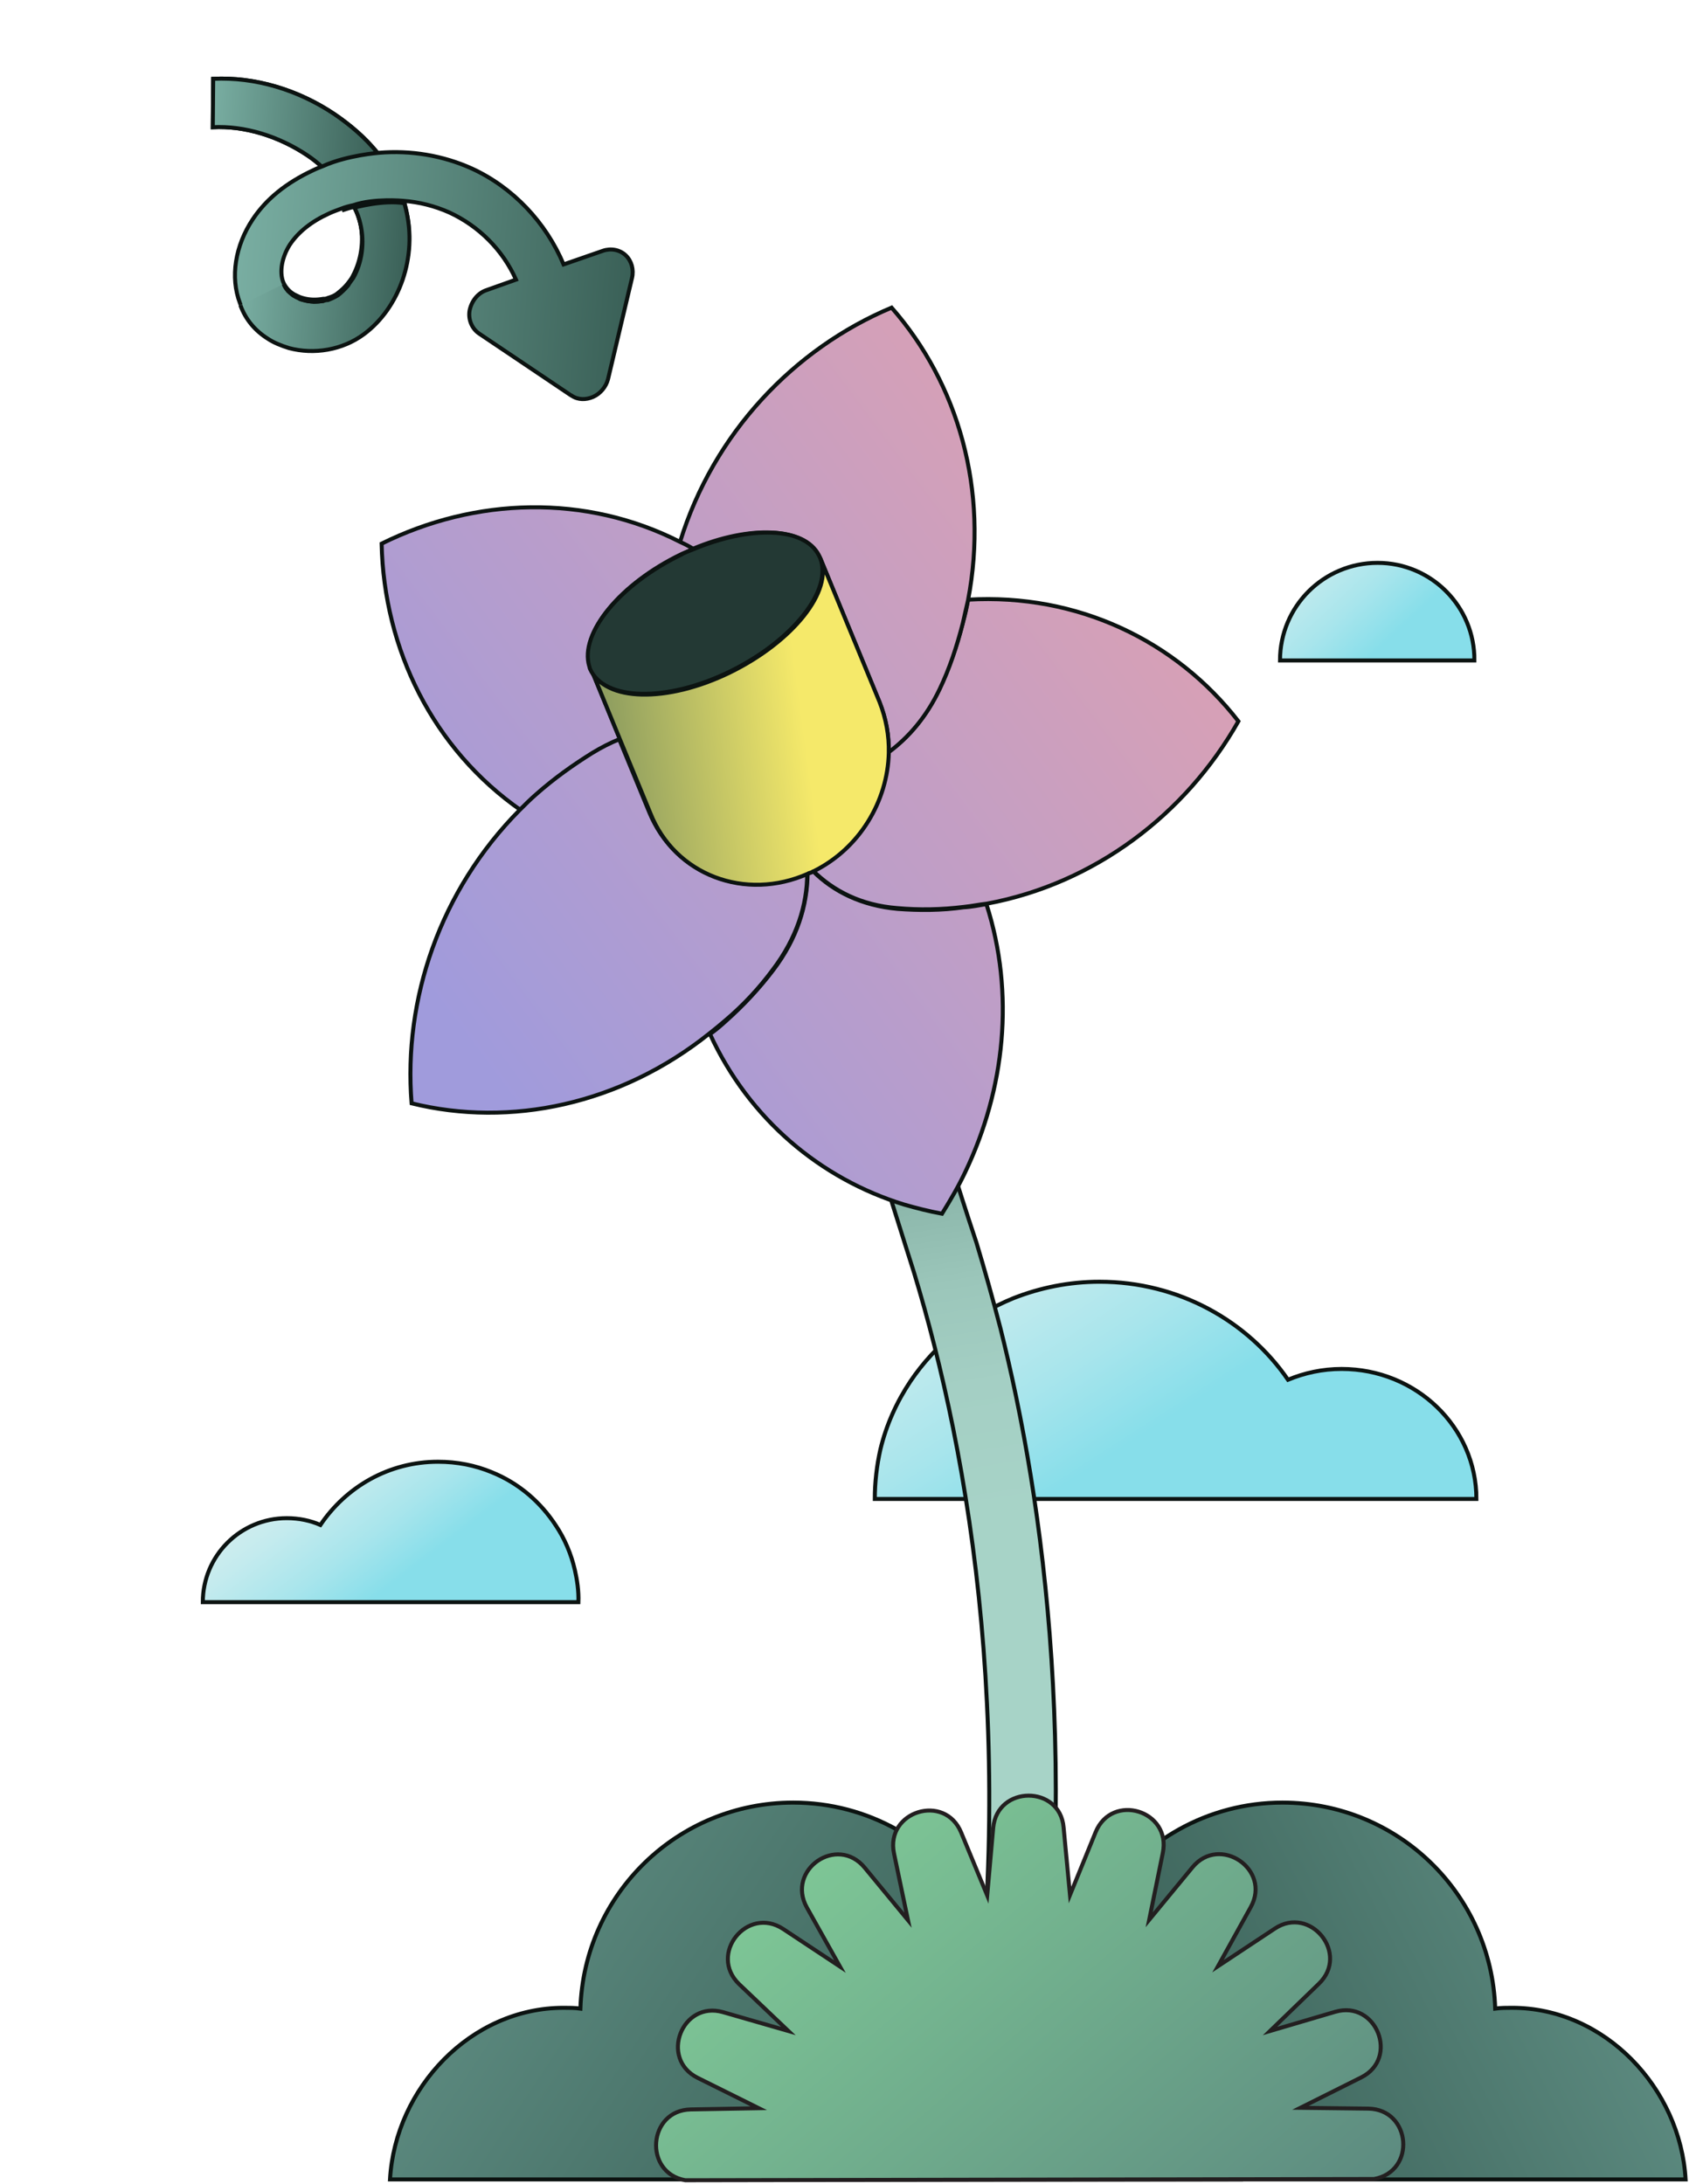 <?xml version="1.0" encoding="UTF-8"?>
<svg xmlns="http://www.w3.org/2000/svg" xmlns:xlink="http://www.w3.org/1999/xlink" version="1.1" id="Calque_1" x="0px" y="0px" viewBox="0 0 424 545.9" style="enable-background:new 0 0 424 545.9;" xml:space="preserve">
<style type="text/css">
	.st0{fill:url(#SVGID_1_);stroke:#0C1311;stroke-miterlimit:10;}
	.st1{fill:url(#SVGID_00000028284779598512673630000007550522456434360747_);stroke:#0C1311;stroke-miterlimit:10;}
	.st2{fill:url(#SVGID_00000081628002626356154380000005091392936164736675_);stroke:#0C1311;stroke-miterlimit:10;}
	.st3{fill:url(#SVGID_00000085224662876889675160000011256273119391837834_);stroke:#0C1311;stroke-miterlimit:10;}
	.st4{fill:url(#SVGID_00000128483706919519231420000007401121842688598665_);stroke:#0C1311;stroke-miterlimit:10;}
	.st5{fill:url(#SVGID_00000029759852474512152400000004722275792454594703_);stroke:#0C1311;stroke-miterlimit:10;}
	.st6{fill:url(#SVGID_00000034802401836829189720000009096162939442276736_);stroke:#0C1311;stroke-miterlimit:10;}
	.st7{fill:url(#SVGID_00000110445677079713360530000004921498618677695122_);stroke:#0C1311;stroke-miterlimit:10;}
	.st8{fill:#233934;stroke:#0C1311;stroke-miterlimit:10;}
	.st9{fill:url(#SVGID_00000125594991691482163140000013054130814649336969_);stroke:#0C1311;stroke-miterlimit:10;}
	.st10{fill:url(#SVGID_00000122717244039130221480000011151480272091502721_);stroke:#0C1311;stroke-miterlimit:10;}
	.st11{fill:url(#SVGID_00000042001733428062590410000000410974241344598957_);stroke:#0C1311;stroke-miterlimit:10;}
	.st12{fill:url(#SVGID_00000023274529217199420180000003105198127220885920_);stroke:#0C1311;stroke-miterlimit:10;}
	.st13{fill:url(#SVGID_00000026848475934558362970000017383032240828562597_);stroke:#0C1311;stroke-miterlimit:10;}
	.st14{fill:url(#SVGID_00000018917627110879352230000009932558180214555280_);stroke:#0C1311;stroke-miterlimit:10;}
	.st15{fill:url(#SVGID_00000075870119546581421940000012065026715328906675_);stroke:#0C1311;stroke-miterlimit:10;}
	.st16{fill:url(#SVGID_00000119840325946994895340000012413830941078215343_);stroke:#0C1311;stroke-miterlimit:10;}
	.st17{fill:url(#SVGID_00000089561041894821047330000012060667489220245691_);stroke:#0C1311;stroke-miterlimit:10;}
	.st18{fill:url(#SVGID_00000098928533754210749100000008304504867164514494_);stroke:#0C1311;stroke-miterlimit:10;}
	.st19{fill:url(#SVGID_00000149382706720568107890000013541449635973179525_);stroke:#0C1311;stroke-miterlimit:10;}
	.st20{fill:url(#SVGID_00000085955700504045480220000002616736937671056564_);stroke:#0C1311;stroke-miterlimit:10;}
	.st21{fill:url(#SVGID_00000007392713337345018750000010844270900252714896_);stroke:#0C1311;stroke-miterlimit:10;}
	.st22{fill:url(#SVGID_00000174590619870940956430000006282143082604748222_);stroke:#0C1311;stroke-miterlimit:10;}
	.st23{fill:url(#SVGID_00000059308697811064686950000013175727965673024945_);stroke:#0C1311;stroke-miterlimit:10;}
	.st24{fill:url(#SVGID_00000021826037517409720390000009651843724657129869_);stroke:#0C1311;stroke-miterlimit:10;}
	.st25{fill:url(#SVGID_00000083067060207562071620000001490542805395056785_);stroke:#231F20;stroke-miterlimit:10;}
</style>
<g>
	
		<linearGradient id="SVGID_1_" gradientUnits="userSpaceOnUse" x1="217.244" y1="107.674" x2="373.751" y2="-136.697" gradientTransform="matrix(1 0 0 -1 0 358.11)">
		<stop offset="0" style="stop-color:#E9F2F0"></stop>
		<stop offset="8.814387e-02" style="stop-color:#E5F1F0"></stop>
		<stop offset="0.178" style="stop-color:#D9EFEF"></stop>
		<stop offset="0.268" style="stop-color:#C4EBEE"></stop>
		<stop offset="0.358" style="stop-color:#A8E5EC"></stop>
		<stop offset="0.441" style="stop-color:#87DEEA"></stop>
	</linearGradient>
	<path class="st0" d="M220.1,362.3c1.5-6.2,4.1-11.9,7.5-17c6.2-9.2,15.2-16.5,25.8-20.8c6.6-2.6,13.9-4.1,21.5-4.1   c19.7,0,37,9.8,47.1,24.5c4.1-1.7,8.6-2.7,13.4-2.7c18.6,0,33.7,14.5,33.7,32.5h-37.8h-29.5h-64.4h-18.7   C218.7,370.5,219.2,366.3,220.1,362.3z"></path>
	<g>
		<g id="Calque_2_00000109744451202048011390000002387794095611074737_">
			<g id="illustration">
				
					<linearGradient id="SVGID_00000046316877292220032890000014140914453659281581_" gradientUnits="userSpaceOnUse" x1="406.192" y1="368.435" x2="584.3" y2="585.325" gradientTransform="matrix(0.681 0.431 -0.461 0.728 122.809 -204.552)">
					<stop offset="0" style="stop-color:#3A6057"></stop>
					<stop offset="8.000000e-02" style="stop-color:#5A8177"></stop>
					<stop offset="0.16" style="stop-color:#759F94"></stop>
					<stop offset="0.25" style="stop-color:#8BB6AA"></stop>
					<stop offset="0.35" style="stop-color:#9BC6BA"></stop>
					<stop offset="0.46" style="stop-color:#A4CFC4"></stop>
					<stop offset="0.6" style="stop-color:#A7D3C7"></stop>
				</linearGradient>
				<path style="fill:url(#SVGID_00000046316877292220032890000014140914453659281581_);stroke:#0C1311;stroke-miterlimit:10;" d="      M219.8,264.5c-3.6,1.9-5.6,6.2-4.5,10.2c3.5,13.3,12.2,40.1,13.2,43.4c13.8,45.4,26.8,117.8,12.8,210c-0.7,4.6,2.3,8.8,6.8,9.4      l0,0c4.5,0.5,8.9-3,9.6-7.6c13.1-86.2,3.2-154.9-7.6-197.9c-2-7.7-4-14.8-6-21.4c-1.1-3.2-8.9-27-12.7-41.2      c-1.2-4.9-6.6-7.2-11.2-4.8C220.1,264.3,219.9,264.4,219.8,264.5L219.8,264.5z"></path>
				
					<linearGradient id="SVGID_00000072265895158474662800000013329954968293460363_" gradientUnits="userSpaceOnUse" x1="499.577" y1="144.714" x2="377.604" y2="487.287" gradientTransform="matrix(0.681 0.431 -0.461 0.728 122.809 -204.552)">
					<stop offset="0" style="stop-color:#F4A3A2"></stop>
					<stop offset="1" style="stop-color:#A09BDC"></stop>
				</linearGradient>
				<path style="fill:url(#SVGID_00000072265895158474662800000013329954968293460363_);stroke:#0C1311;stroke-miterlimit:10;" d="      M224.4,227.2c-8.9-0.8-16-4.3-21.1-9.4c-0.2,0.1-0.2,0.2-0.4,0.2l0,0c-0.2,0.2-0.7,0.2-1,0.4c-0.1,8-2.6,16.2-8.6,24.1      c-3.5,4.6-7.5,8.9-11.9,12.8c-1.2,1.1-2.5,2.2-3.9,3.2c9.8,21.3,27.7,36.2,48.5,42.6c3.1,0.9,6.3,1.7,9.5,2.3      c2.1-3.4,4.1-6.8,5.8-10.4c9.9-20.7,12.5-44.6,5.3-67c-1.8,0.3-3.7,0.7-5.7,0.8C235.4,227.6,229.7,227.6,224.4,227.2      L224.4,227.2z"></path>
				
					<linearGradient id="SVGID_00000062163078294927624250000010097590399762783644_" gradientUnits="userSpaceOnUse" x1="458.933" y1="130.355" x2="336.96" y2="472.943" gradientTransform="matrix(0.681 0.431 -0.461 0.728 122.809 -204.552)">
					<stop offset="0" style="stop-color:#F4A3A2"></stop>
					<stop offset="1" style="stop-color:#A09BDC"></stop>
				</linearGradient>
				<path style="fill:url(#SVGID_00000062163078294927624250000010097590399762783644_);stroke:#0C1311;stroke-miterlimit:10;" d="      M234.8,172.2c-3.2,6.9-7.6,12.2-12.8,15.8c-0.3,12.1-7.4,23.9-18.8,29.6c5.1,5.1,12.1,8.7,21.1,9.4c5.5,0.5,11,0.4,16.7-0.3      c2-0.2,3.8-0.6,5.7-0.8c26.9-5,49.7-22.3,62.9-45.6c-15.6-20.1-40.2-32-67.6-30.4c-0.3,1.9-0.7,3.8-1.3,5.7      C239.3,161.5,237.2,167,234.8,172.2L234.8,172.2z"></path>
				
					<linearGradient id="SVGID_00000051359413641570928490000017044907544852114599_" gradientUnits="userSpaceOnUse" x1="384.675" y1="103.808" x2="262.702" y2="446.38" gradientTransform="matrix(0.681 0.431 -0.461 0.728 122.809 -204.552)">
					<stop offset="0" style="stop-color:#F4A3A2"></stop>
					<stop offset="1" style="stop-color:#A09BDC"></stop>
				</linearGradient>
				<path style="fill:url(#SVGID_00000051359413641570928490000017044907544852114599_);stroke:#0C1311;stroke-miterlimit:10;" d="      M204.7,138.8L204.7,138.8l0.3,0.6l0,0l0,0l14.8,36c1.7,4.1,2.5,8.4,2.3,12.7c5.1-3.8,9.5-8.9,12.8-15.8      c2.5-5.2,4.3-10.7,5.8-16.5c0.4-1.9,0.9-3.9,1.3-5.7c5.3-27.6-2.5-54.3-19.1-73.2c-24.3,10.2-44.5,31.3-52.9,58.6      c1.1,0.6,2.1,1.2,3.2,1.7C187.5,131.2,201,131.8,204.7,138.8L204.7,138.8z"></path>
				
					<linearGradient id="SVGID_00000141455447541905939040000002144614985834427831_" gradientUnits="userSpaceOnUse" x1="340.403" y1="88.034" x2="218.43" y2="430.622" gradientTransform="matrix(0.681 0.431 -0.461 0.728 122.809 -204.552)">
					<stop offset="0" style="stop-color:#F4A3A2"></stop>
					<stop offset="1" style="stop-color:#A09BDC"></stop>
				</linearGradient>
				<path style="fill:url(#SVGID_00000141455447541905939040000002144614985834427831_);stroke:#0C1311;stroke-miterlimit:10;" d="      M134.3,198.5c4.4-4,9.2-7.4,14-10.3c2.3-1.3,4.4-2.5,6.7-3.4l-7.3-17.8l0,0l-0.2-0.7l0,0c-2.5-8.1,7.5-20.4,22.9-27.8      c1-0.4,1.9-0.8,2.9-1.3c-1.1-0.7-2.1-1.2-3.2-1.7c-23.7-12.1-51.3-11.2-74.7,0.4c0.6,26.4,12.8,51.3,34.9,66.7      C131.4,201.2,132.9,199.8,134.3,198.5L134.3,198.5z"></path>
				
					<linearGradient id="SVGID_00000014600295619720805090000015448698482620344243_" gradientUnits="userSpaceOnUse" x1="423.998" y1="117.799" x2="302.025" y2="460.387" gradientTransform="matrix(0.681 0.431 -0.461 0.728 122.809 -204.552)">
					<stop offset="0" style="stop-color:#F4A3A2"></stop>
					<stop offset="1" style="stop-color:#A09BDC"></stop>
				</linearGradient>
				<path style="fill:url(#SVGID_00000014600295619720805090000015448698482620344243_);stroke:#0C1311;stroke-miterlimit:10;" d="      M193.2,242.4c6-7.9,8.6-16.2,8.6-24.1c-15.6,7-33.1,0.3-39.5-15.3l-7.5-18.2c-2.2,0.9-4.4,2-6.7,3.4c-4.8,3-9.6,6.4-14,10.3      c-1.5,1.3-2.9,2.7-4.2,4c-19.9,20.1-29.1,47.3-27,73.3c24.7,6.1,52.3,0.3,74.5-17.5c1.3-1,2.6-2.1,3.9-3.2      C185.8,251.3,189.8,247,193.2,242.4L193.2,242.4z"></path>
				
					<linearGradient id="SVGID_00000098904253841652470260000000391554601852468626_" gradientUnits="userSpaceOnUse" x1="257.897" y1="399.654" x2="336.903" y2="328.819" gradientTransform="matrix(0.681 0.431 -0.461 0.728 122.809 -204.552)">
					<stop offset="0" style="stop-color:#3A6057"></stop>
					<stop offset="1" style="stop-color:#F5E96A"></stop>
				</linearGradient>
				<path style="fill:url(#SVGID_00000098904253841652470260000000391554601852468626_);stroke:#0C1311;stroke-miterlimit:10;" d="      M202,218.4c0.2-0.2,0.7-0.2,1-0.4l0,0c0.2-0.1,0.2-0.2,0.4-0.2c11.5-5.7,18.5-17.5,18.8-29.6c0.1-4.3-0.7-8.6-2.3-12.7      l-14.8-35.9c3.3,8.1-6.9,20.8-22.6,28.5c-15.8,7.7-31.4,7.3-34.7-0.8l7.3,17.8l7.5,18.2C168.7,218.7,186.3,225.4,202,218.4      L202,218.4z"></path>
				<path class="st8" d="M182.4,167.9c15.8-7.7,25.9-20.5,22.6-28.5l0,0l0,0c-0.1-0.2-0.2-0.4-0.3-0.6c-3.6-7.1-17.1-7.5-31.6-1.4      c-1,0.4-1.9,0.7-2.9,1.3c-15.4,7.5-25.3,19.7-22.9,27.8c0.1,0.2,0.1,0.5,0.2,0.7l0,0C151,175.2,166.6,175.6,182.4,167.9      L182.4,167.9z"></path>
				<g>
					
						<linearGradient id="SVGID_00000042017514060608268440000016493359656233622409_" gradientUnits="userSpaceOnUse" x1="80.954" y1="283.158" x2="82.031" y2="283.158" gradientTransform="matrix(1 0 0 -1 0 358.11)">
						<stop offset="0" style="stop-color:#79AEA2"></stop>
						<stop offset="1" style="stop-color:#3A6057"></stop>
					</linearGradient>
					<path style="fill:url(#SVGID_00000042017514060608268440000016493359656233622409_);stroke:#0C1311;stroke-miterlimit:10;" d="       M80.9,75.1c0.3-0.1,0.7-0.2,1.1-0.2C81.7,74.8,81.3,75,80.9,75.1z"></path>
					
						<linearGradient id="SVGID_00000036248776757989459920000015014089776760088757_" gradientUnits="userSpaceOnUse" x1="86.922" y1="287.916" x2="88.214" y2="287.916" gradientTransform="matrix(1 0 0 -1 0 358.11)">
						<stop offset="0" style="stop-color:#79AEA2"></stop>
						<stop offset="1" style="stop-color:#3A6057"></stop>
					</linearGradient>
					<path style="fill:url(#SVGID_00000036248776757989459920000015014089776760088757_);stroke:#0C1311;stroke-miterlimit:10;" d="       M86.9,71.1c0.4-0.7,0.8-1.2,1.3-1.9C87.8,69.9,87.4,70.5,86.9,71.1z"></path>
					
						<linearGradient id="SVGID_00000123434900743249280860000007417976445992605364_" gradientUnits="userSpaceOnUse" x1="73.231" y1="284.348" x2="73.231" y2="284.348" gradientTransform="matrix(1 0 0 -1 0 358.11)">
						<stop offset="0" style="stop-color:#79AEA2"></stop>
						<stop offset="1" style="stop-color:#3A6057"></stop>
					</linearGradient>
					<path style="fill:url(#SVGID_00000123434900743249280860000007417976445992605364_);stroke:#0C1311;stroke-miterlimit:10;" d="       M73.2,73.8L73.2,73.8L73.2,73.8z"></path>
					
						<linearGradient id="SVGID_00000103252811272343051310000008125127826578812572_" gradientUnits="userSpaceOnUse" x1="74.528" y1="283.568" x2="74.759" y2="283.568" gradientTransform="matrix(1 0 0 -1 0 358.11)">
						<stop offset="0" style="stop-color:#79AEA2"></stop>
						<stop offset="1" style="stop-color:#3A6057"></stop>
					</linearGradient>
					<path style="fill:url(#SVGID_00000103252811272343051310000008125127826578812572_);stroke:#0C1311;stroke-miterlimit:10;" d="       M74.8,74.6c-0.1,0-0.2-0.1-0.2-0.1C74.6,74.5,74.7,74.5,74.8,74.6z"></path>
					
						<linearGradient id="SVGID_00000116952837416355034020000010148973160326134198_" gradientUnits="userSpaceOnUse" x1="85.447" y1="297.636" x2="90.531" y2="297.636" gradientTransform="matrix(1 0 0 -1 0 358.11)">
						<stop offset="0" style="stop-color:#79AEA2"></stop>
						<stop offset="1" style="stop-color:#3A6057"></stop>
					</linearGradient>
					<path style="fill:url(#SVGID_00000116952837416355034020000010148973160326134198_);stroke:#0C1311;stroke-miterlimit:10;" d="       M88.6,51.7c0.7,1.2,1.1,2.6,1.5,4.1c1.1,4.6,0.3,9.6-1.8,13.5c2.2-3.8,2.9-8.9,1.8-13.5C89.7,54.3,89.1,52.9,88.6,51.7       c-1.1,0.2-2.1,0.6-3.1,0.9C86.4,52.3,87.6,51.9,88.6,51.7z"></path>
					
						<linearGradient id="SVGID_00000022556607481738661420000016984179086137117362_" gradientUnits="userSpaceOnUse" x1="53.216" y1="327.396" x2="94.59" y2="327.396" gradientTransform="matrix(1 0 0 -1 0 358.11)">
						<stop offset="0" style="stop-color:#79AEA2"></stop>
						<stop offset="1" style="stop-color:#3A6057"></stop>
					</linearGradient>
					<path style="fill:url(#SVGID_00000022556607481738661420000016984179086137117362_);stroke:#0C1311;stroke-miterlimit:10;" d="       M94.6,38.5c-3.4-4.3-7.4-7.5-10.9-9.9c-9.2-6.2-20-9.4-30.4-8.9l-0.1,12.1c7.9-0.4,16.4,2.2,23.6,7c1.2,0.8,2.5,1.8,3.8,3       C86.8,39,94.6,38.5,94.6,38.5z"></path>
					
						<linearGradient id="SVGID_00000030464223398733222850000003681242454213016978_" gradientUnits="userSpaceOnUse" x1="36.906" y1="328.25" x2="79.51" y2="328.25" gradientTransform="matrix(0.997 7.720250e-02 7.720250e-02 -0.997 -9.547 353.865)">
						<stop offset="0" style="stop-color:#79AEA2"></stop>
						<stop offset="1" style="stop-color:#3A6057"></stop>
					</linearGradient>
					<path style="fill:url(#SVGID_00000030464223398733222850000003681242454213016978_);stroke:#0C1311;stroke-miterlimit:10;" d="       M94.6,38.5c-3.4-4.3-7.4-7.5-10.9-9.9c-9.2-6.2-20-9.4-30.4-8.9l-0.1,12.1c7.9-0.4,16.4,2.2,23.6,7c1.2,0.8,2.5,1.8,3.8,3       C86.8,39,94.6,38.5,94.6,38.5z"></path>
					
						<linearGradient id="SVGID_00000039125648025895378610000000757729632204025784_" gradientUnits="userSpaceOnUse" x1="45.892" y1="294.283" x2="145.142" y2="294.283" gradientTransform="matrix(0.997 7.720250e-02 7.720250e-02 -0.997 -9.547 353.865)">
						<stop offset="0" style="stop-color:#79AEA2"></stop>
						<stop offset="1" style="stop-color:#3A6057"></stop>
					</linearGradient>
					<path style="fill:url(#SVGID_00000039125648025895378610000000757729632204025784_);stroke:#0C1311;stroke-miterlimit:10;" d="       M142.9,98.9c1.6,1.1,3.6,1.1,5.4,0.3c1.8-0.8,3.2-2.5,3.7-4.4l6-25.3c0.5-2.1-0.1-4.3-1.6-5.7c-1.5-1.4-3.7-1.8-5.7-1.1       l-9.8,3.4c-4.4-10.5-12.7-19.3-23-24c-7.1-3.2-15.2-4.6-23.2-3.9c0,0-7.9,0.6-13.9,3.3c-0.8,0.3-1.8,0.7-2.6,1.1       c-6.6,3.1-11.6,7.1-15,12.2c-4.4,6.6-5.7,14.5-3.2,21c1.3,3.4,3.7,6.4,6.9,8.4c1.6,1.1,3.3,1.8,5.2,2.3       c6.4,1.8,13.4,0.5,18.7-3.4c9.2-6.6,13.5-19.4,10.6-31.2c-0.2-0.6-0.2-1.1-0.4-1.6c0,0-7.3-0.7-12.5,1.1       c0.7,1.2,1.1,2.6,1.5,4.1c1.1,4.6,0.3,9.6-1.8,13.5c-0.3,0.7-0.8,1.3-1.3,1.9c-0.7,0.9-1.6,1.7-2.5,2.4       c-0.7,0.6-1.5,0.9-2.5,1.2c-0.4,0.2-0.7,0.2-1.1,0.2c-1.7,0.3-3.4,0.3-5.1-0.2c-0.3-0.1-0.7-0.2-1.1-0.4       c-0.1,0-0.2-0.1-0.2-0.1c-0.4-0.2-0.9-0.4-1.3-0.7l0,0c-0.9-0.6-1.8-1.6-2.3-2.8c-1-2.6-0.3-6.3,1.7-9.4       c2.1-3.1,5.3-5.7,9.7-7.7c1-0.5,2-0.8,3-1.2c1-0.4,2.1-0.7,3.1-0.9c5.2-1.8,12.5-1.1,12.5-1.1c4,0.3,7.9,1.3,11.5,2.9       c7.4,3.4,13.4,9.4,16.7,16.8l-7.3,2.6c-2.2,0.7-3.8,2.7-4.3,5.1c-0.4,2.3,0.6,4.6,2.4,5.8l22.6,15.2       C142.8,98.9,142.9,98.9,142.9,98.9z"></path>
					
						<linearGradient id="SVGID_00000137827199749358971570000004619927189692303015_" gradientUnits="userSpaceOnUse" x1="47.885" y1="291.474" x2="88.865" y2="291.474" gradientTransform="matrix(0.997 7.720250e-02 7.720250e-02 -0.997 -9.547 353.865)">
						<stop offset="0" style="stop-color:#79AEA2"></stop>
						<stop offset="1" style="stop-color:#3A6057"></stop>
					</linearGradient>
					<path style="fill:url(#SVGID_00000137827199749358971570000004619927189692303015_);stroke:#0C1311;stroke-miterlimit:10;" d="       M70.9,71c0.5,1.3,1.4,2.1,2.3,2.8l0,0c0.4,0.2,0.8,0.5,1.3,0.7c0.1,0,0.2,0.1,0.2,0.1c0.3,0.2,0.7,0.3,1.1,0.4       c1.7,0.5,3.4,0.5,5.1,0.2c0.3-0.1,0.7-0.2,1.1-0.2c0.8-0.3,1.7-0.7,2.5-1.2c0.9-0.7,1.7-1.5,2.5-2.4c0.4-0.7,0.8-1.2,1.3-1.9       c2.2-3.8,2.9-8.9,1.8-13.5c-0.3-1.4-0.8-2.8-1.5-4.1c0,0,7.2-2,12.5-1.1c0.4,1.6,0.4,1.6,0.4,1.6c2.9,11.7-1.6,24.6-10.6,31.2       c-5.3,3.9-12.4,5.1-18.7,3.4c-1.9-0.6-3.7-1.3-5.2-2.3c-3.2-2-5.6-4.8-6.9-8.4"></path>
					
						<linearGradient id="SVGID_00000138545634674362957970000002184160145574236576_" gradientUnits="userSpaceOnUse" x1="82.053" y1="285.25" x2="86.922" y2="285.25" gradientTransform="matrix(1 0 0 -1 0 358.11)">
						<stop offset="0" style="stop-color:#79AEA2"></stop>
						<stop offset="1" style="stop-color:#3A6057"></stop>
					</linearGradient>
					<path style="fill:url(#SVGID_00000138545634674362957970000002184160145574236576_);stroke:#0C1311;stroke-miterlimit:10;" d="       M82.1,74.7c0.8-0.3,1.7-0.7,2.5-1.2c0.9-0.7,1.7-1.5,2.5-2.4c-0.7,0.9-1.6,1.7-2.5,2.4C83.7,74,82.9,74.4,82.1,74.7z"></path>
					
						<linearGradient id="SVGID_00000072257754708248065820000011270600726179283622_" gradientUnits="userSpaceOnUse" x1="62.492" y1="284.697" x2="68.688" y2="284.697" gradientTransform="matrix(0.997 7.720250e-02 7.720250e-02 -0.997 -9.547 353.865)">
						<stop offset="0" style="stop-color:#79AEA2"></stop>
						<stop offset="1" style="stop-color:#3A6057"></stop>
					</linearGradient>
					<path style="fill:url(#SVGID_00000072257754708248065820000011270600726179283622_);stroke:#0C1311;stroke-miterlimit:10;" d="       M74.8,74.6c0.3,0.2,0.7,0.3,1.1,0.4c1.7,0.5,3.4,0.5,5.1,0.2c-1.7,0.3-3.4,0.3-5.1-0.2C75.5,74.8,75.1,74.7,74.8,74.6z"></path>
					
						<linearGradient id="SVGID_00000142150261880766272520000005386865423021123759_" gradientUnits="userSpaceOnUse" x1="73.257" y1="284.06" x2="74.551" y2="284.06" gradientTransform="matrix(1 0 0 -1 0 358.11)">
						<stop offset="0" style="stop-color:#79AEA2"></stop>
						<stop offset="1" style="stop-color:#3A6057"></stop>
					</linearGradient>
					<path style="fill:url(#SVGID_00000142150261880766272520000005386865423021123759_);stroke:#0C1311;stroke-miterlimit:10;" d="       M74.5,74.4c-0.4-0.2-0.9-0.4-1.3-0.7C73.6,74,74.1,74.3,74.5,74.4z"></path>
				</g>
			</g>
		</g>
	</g>
	
		<linearGradient id="SVGID_00000179634985105952579760000015210798396999665045_" gradientUnits="userSpaceOnUse" x1="56.48" y1="17.53" x2="151.889" y2="-107.369" gradientTransform="matrix(1 0 0 -1 0 358.11)">
		<stop offset="0" style="stop-color:#E9F2F0"></stop>
		<stop offset="8.814387e-02" style="stop-color:#E5F1F0"></stop>
		<stop offset="0.178" style="stop-color:#D9EFEF"></stop>
		<stop offset="0.268" style="stop-color:#C4EBEE"></stop>
		<stop offset="0.358" style="stop-color:#A8E5EC"></stop>
		<stop offset="0.441" style="stop-color:#87DEEA"></stop>
	</linearGradient>
	<path style="fill:url(#SVGID_00000179634985105952579760000015210798396999665045_);stroke:#0C1311;stroke-miterlimit:10;" d="   M143.7,392.4c-0.9-3.9-2.5-7.7-4.7-11c-3.9-6-9.4-10.7-16.1-13.4c-4.1-1.7-8.6-2.6-13.4-2.6c-12.3,0-23,6.3-29.4,15.8   c-2.5-1.1-5.4-1.7-8.4-1.7c-11.6,0-21,9.4-21,21h23.5h18.5H133h11.6C144.7,397.7,144.3,395,143.7,392.4z"></path>
	
		<linearGradient id="SVGID_00000097477833305951370820000011497115038737786806_" gradientUnits="userSpaceOnUse" x1="300.224" y1="245.157" x2="402.907" y2="135.141" gradientTransform="matrix(1 0 0 -1 0 358.11)">
		<stop offset="0" style="stop-color:#E9F2F0"></stop>
		<stop offset="8.814387e-02" style="stop-color:#E5F1F0"></stop>
		<stop offset="0.178" style="stop-color:#D9EFEF"></stop>
		<stop offset="0.268" style="stop-color:#C4EBEE"></stop>
		<stop offset="0.358" style="stop-color:#A8E5EC"></stop>
		<stop offset="0.441" style="stop-color:#87DEEA"></stop>
	</linearGradient>
	<path style="fill:url(#SVGID_00000097477833305951370820000011497115038737786806_);stroke:#0C1311;stroke-miterlimit:10;" d="   M344.4,140.7c-13.5,0-24.4,10.9-24.4,24.4h48.6C368.7,151.6,357.8,140.7,344.4,140.7z"></path>
	<g>
		<g>
			
				<linearGradient id="SVGID_00000152231801886348175580000017664686455618359979_" gradientUnits="userSpaceOnUse" x1="36.92" y1="-50.825" x2="236.295" y2="-183.216" gradientTransform="matrix(1 0 0 -1 0 358.11)">
				<stop offset="0" style="stop-color:#79AEA2"></stop>
				<stop offset="1" style="stop-color:#3A6057"></stop>
			</linearGradient>
			<path style="fill:url(#SVGID_00000152231801886348175580000017664686455618359979_);stroke:#0C1311;stroke-miterlimit:10;" d="     M260.1,472.1c-6,0-11.7,1-17.1,2.8c-9.5-14.6-26-24.3-44.7-24.3c-28.9,0-52.3,22.9-53.2,51.5c-1.4-0.2-2.8-0.2-4.2-0.2     c-23.2,0-42.1,20.1-43.4,42.9h212.9c1.9-5.5,3-13.4,3-19.5C313.4,496,289.5,472.1,260.1,472.1z"></path>
		</g>
		<g>
			
				<linearGradient id="SVGID_00000075148075043423556830000005121065052911353487_" gradientUnits="userSpaceOnUse" x1="487.241" y1="-71.223" x2="290.42" y2="-172.616" gradientTransform="matrix(1 0 0 -1 0 358.11)">
				<stop offset="0" style="stop-color:#79AEA2"></stop>
				<stop offset="1" style="stop-color:#3A6057"></stop>
			</linearGradient>
			<path style="fill:url(#SVGID_00000075148075043423556830000005121065052911353487_);stroke:#0C1311;stroke-miterlimit:10;" d="     M258.8,472.1c6,0,11.7,1,17.1,2.8c9.5-14.6,26-24.3,44.7-24.3c28.9,0,52.3,22.9,53.2,51.5c1.4-0.2,2.8-0.2,4.2-0.2     c23.2,0,42.1,20.1,43.4,42.9h-213c-1.9-5.5-3-13.4-3-19.5C205.5,496,229.3,472.1,258.8,472.1z"></path>
		</g>
	</g>
	
		<linearGradient id="SVGID_00000168080498851387390390000003033175238857714364_" gradientUnits="userSpaceOnUse" x1="176.28" y1="-71.434" x2="309.521" y2="-229.389" gradientTransform="matrix(1 -1.404318e-02 -1.404318e-02 -1 -1.325 360.623)">
		<stop offset="0" style="stop-color:#87D79C"></stop>
		<stop offset="0.958" style="stop-color:#5D8B80"></stop>
	</linearGradient>
	<path style="fill:url(#SVGID_00000168080498851387390390000003033175238857714364_);stroke:#231F20;stroke-miterlimit:10;" d="   M172.7,527.3l17-0.3l-15.3-7.6c-9.6-4.8-3.9-19.4,6.4-16.4l16.3,4.7l-12.3-11.7c-7.8-7.5,2-19.7,11-13.8l14.2,9.4l-8.3-14.8   c-5.2-9.4,7.6-18.3,14.5-9.9l10.8,13.1l-3.5-16.7c-2.2-10.5,12.7-15.2,16.8-5.2l6.5,15.7l1.5-16.9c1-10.7,16.7-10.7,17.6-0.1   l1.6,16.9l6.4-15.7c4.1-10,19-5.4,16.8,5.2l-3.4,16.7l10.8-13.1c6.8-8.3,19.8,0.5,14.6,9.9l-8.2,14.8l14.2-9.4   c8.9-5.9,18.8,6.3,11,13.8l-12.2,11.8l16.3-4.8c10.3-3,16.1,11.6,6.5,16.4l-15.2,7.6l17,0.2c10.7,0.2,12,15.7,1.4,17.6L171.3,545   C160.8,543.1,162,527.5,172.7,527.3z"></path>
</g>
</svg>

